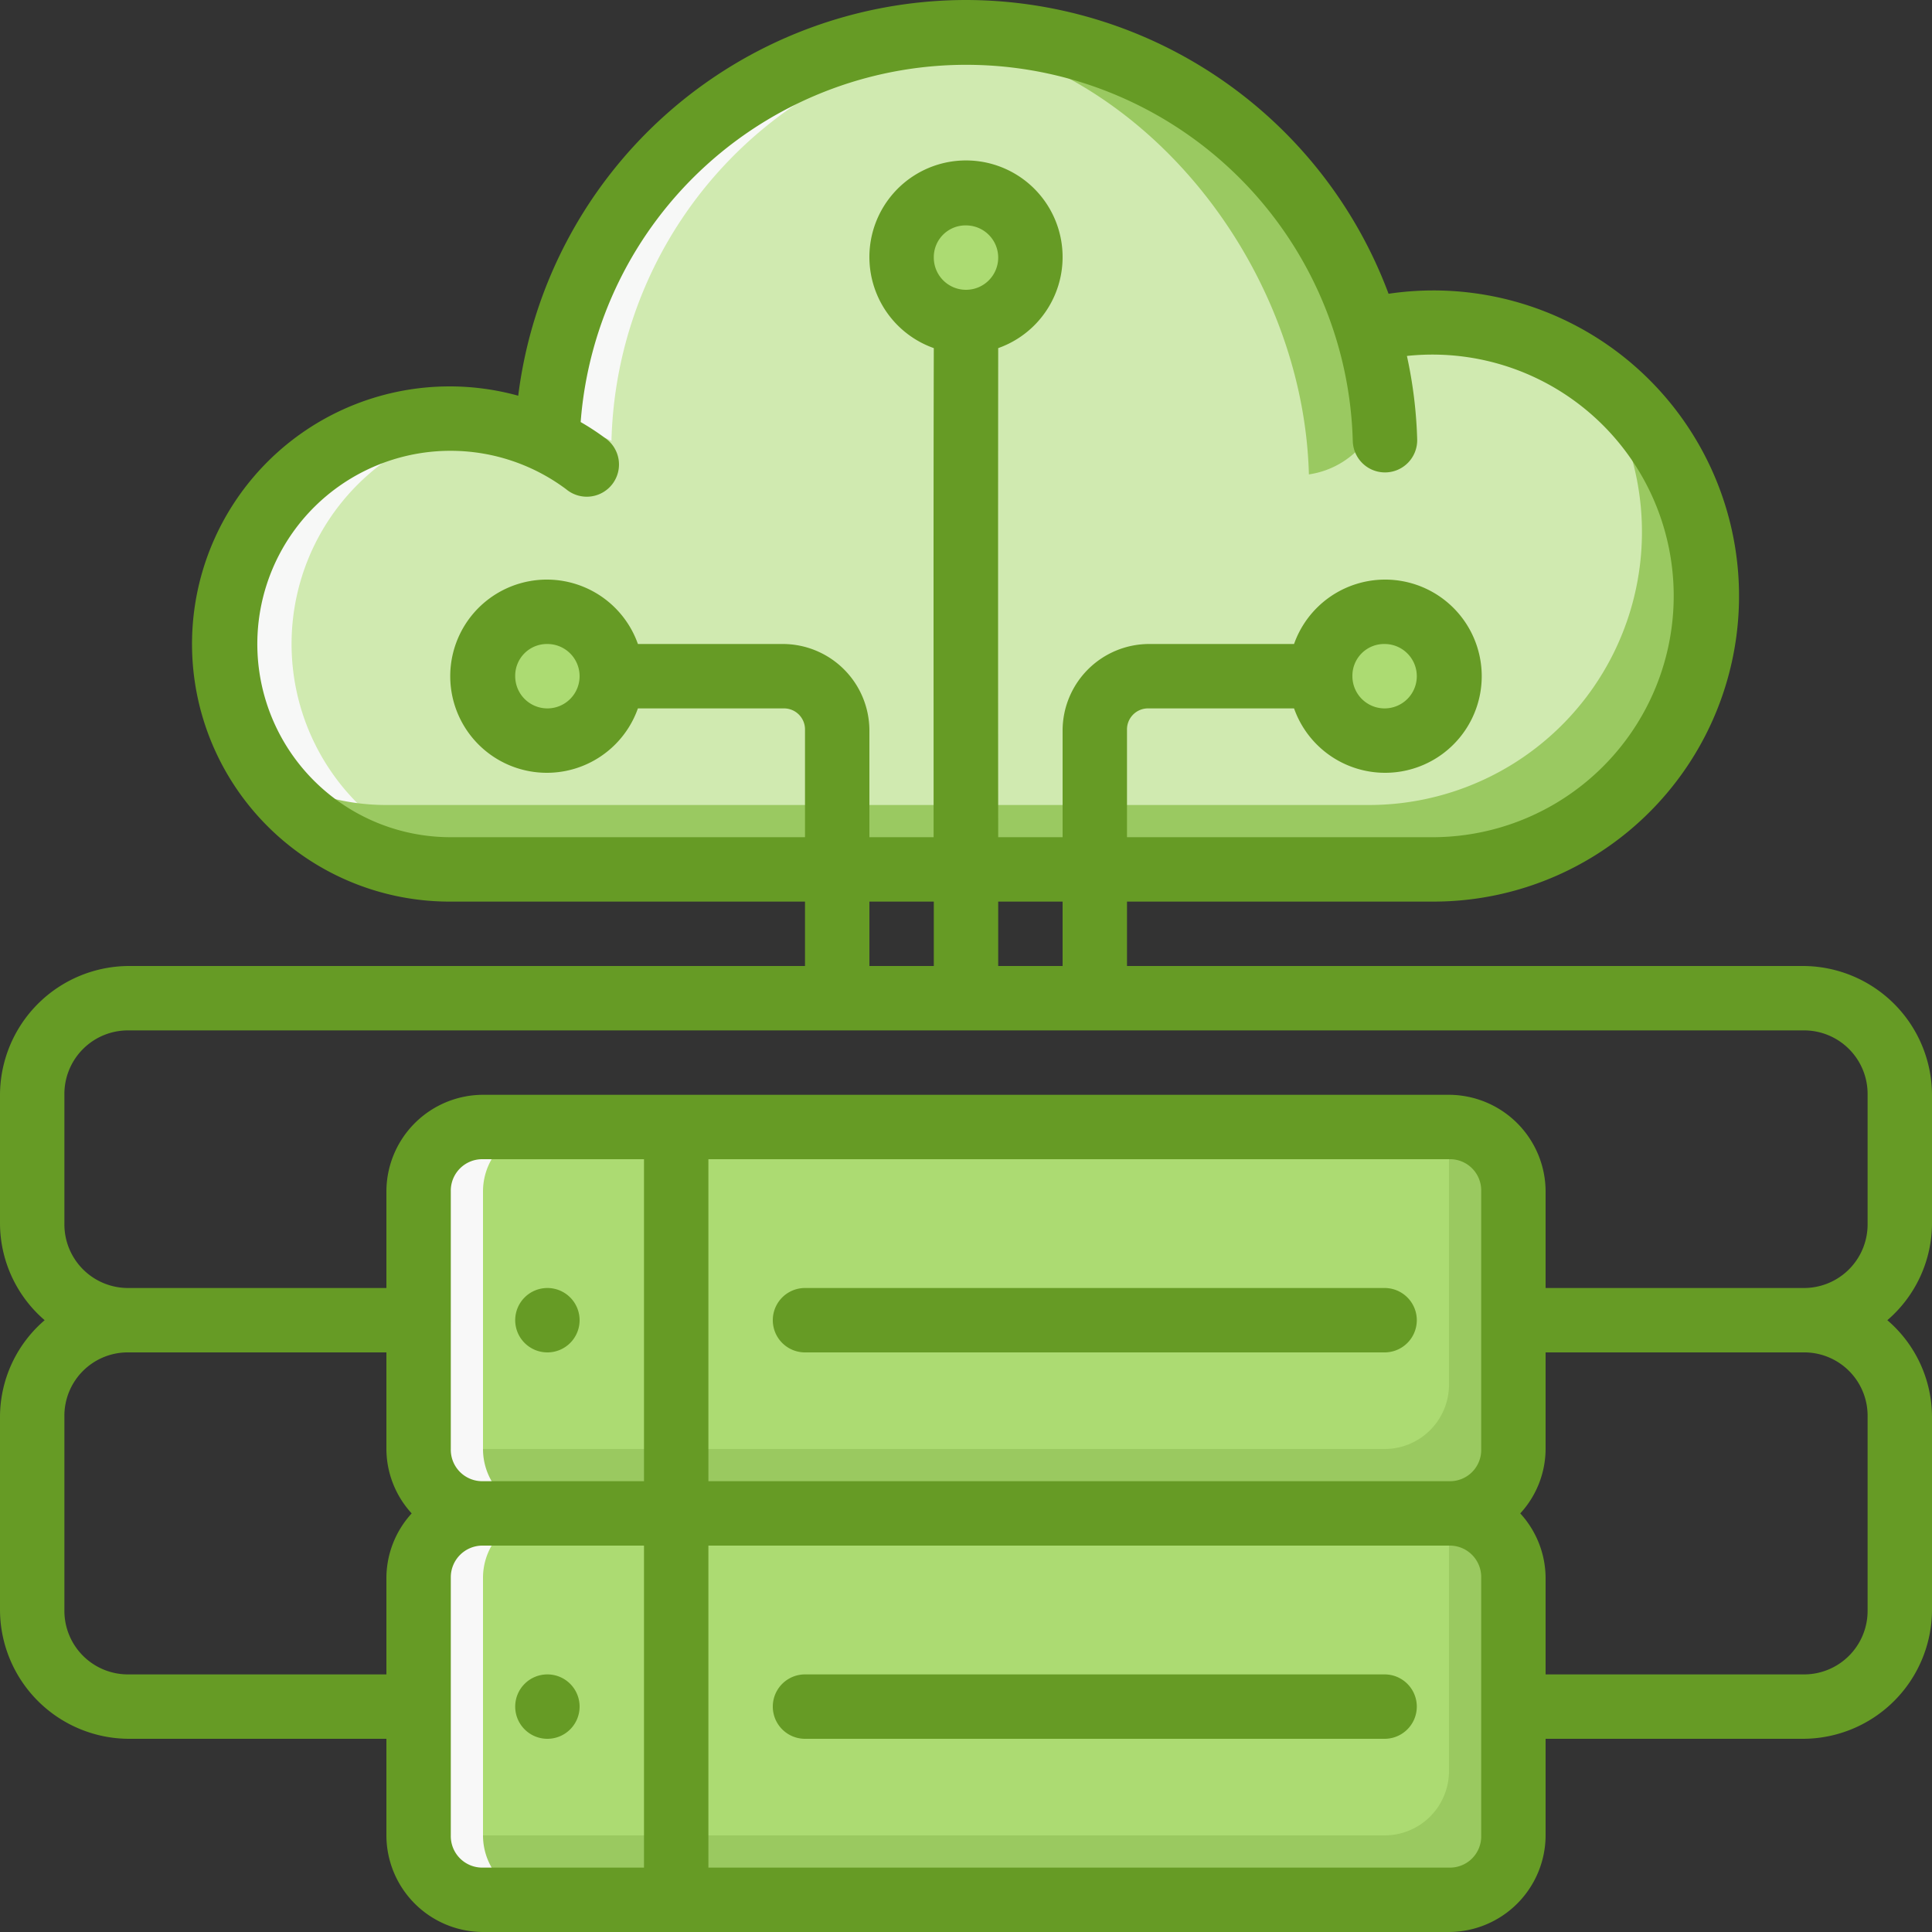 <?xml version="1.0" encoding="UTF-8"?>
<svg xmlns="http://www.w3.org/2000/svg" width="60" height="60" viewBox="0 0 60 60">
  <rect x="0" y="0" width="60" height="60" fill="#333333" stroke="none"/>
  <g id="Group_2693" data-name="Group 2693" transform="translate(-153 -3654)">
    <path id="rect7515" d="M17,37H47a2,2,0,0,1,2,2v8a2,2,0,0,1-2,2H17a2,2,0,0,1-2-2V39A2,2,0,0,1,17,37Z" transform="translate(151 3652)" fill="#acdb72"></path>
    <path id="rect7523" d="M47,37v8a2,2,0,0,1-2,2H15a2,2,0,0,0,2,2H47a2,2,0,0,0,2-2V39A2,2,0,0,0,47,37Z" transform="translate(151 3652)" fill="#9ac960"></path>
    <path id="rect7517" d="M17,49H47a2,2,0,0,1,2,2v8a2,2,0,0,1-2,2H17a2,2,0,0,1-2-2V51A2,2,0,0,1,17,49Z" transform="translate(151 3652)" fill="#acdb72"></path>
    <path id="path7527" d="M47,49v8a2,2,0,0,1-2,2H15a2,2,0,0,0,2,2H47a2,2,0,0,0,2-2V51A2,2,0,0,0,47,49Z" transform="translate(151 3652)" fill="#9ac960"></path>
    <path id="path7494" d="M32,3A13.015,13.015,0,0,0,18.99,15.67v.017A6.994,6.994,0,1,0,16,29H46.521a8.5,8.5,0,1,0-1.675-16.838l-.4.07A13.014,13.014,0,0,0,32,3Z" transform="translate(151 3652)" fill="#d2ecb1" opacity="0.986" style="mix-blend-mode: normal;isolation: isolate"></path>
    <path id="path842" d="M32,3A13,13,0,0,0,19.035,15.09a7.143,7.143,0,0,1,1.955.6V15.67A13.008,13.008,0,0,1,33.072,3.045Q32.541,3,32,3Zm14.367,9.018c.024.072.052.141.074.214l.4-.07c.22-.044.442-.06.664-.086A8.531,8.531,0,0,0,46.367,12.018ZM16,15a7,7,0,0,0,0,14h2a7,7,0,0,1-1.012-13.918A6.629,6.629,0,0,0,16,15Z" transform="translate(151 3652)" fill="#f8f8f8" opacity="0.986" style="mix-blend-mode: normal;isolation: isolate"></path>
    <path id="path7501" d="M51.381,13.547A8.48,8.48,0,0,1,44.521,27H14a6.971,6.971,0,0,1-3.846-1.154A6.991,6.991,0,0,0,16,29H46.521a8.492,8.492,0,0,0,4.86-15.453Z" transform="translate(151 3652)" fill="#9ac960" opacity="0.986" style="mix-blend-mode: normal;isolation: isolate"></path>
    <path id="path7506" d="M44.883,13.426A12.662,12.662,0,0,0,32,3q-.614,0-1.225.061c6.552.619,11.7,7.093,11.874,13.672A2.7,2.7,0,0,0,44.883,13.426Z" transform="translate(151 3652)" fill="#9ac960" opacity="0.986" style="mix-blend-mode: normal;isolation: isolate"></path>
    <path id="circle7511" d="M47,23a2,2,0,1,1-2-2A2,2,0,0,1,47,23Z" transform="translate(151 3652)" fill="#acdb72" opacity="0.986" style="mix-blend-mode: normal;isolation: isolate"></path>
    <path id="circle7513" d="M17,23a2,2,0,1,0,2-2A2,2,0,0,0,17,23Z" transform="translate(151 3652)" fill="#acdb72" opacity="0.986" style="mix-blend-mode: normal;isolation: isolate"></path>
    <path id="circle7509" d="M34,10a2,2,0,1,1-2-2A2,2,0,0,1,34,10Z" transform="translate(151 3652)" fill="#acdb72" opacity="0.986" style="mix-blend-mode: normal;isolation: isolate"></path>
    <path id="path847" d="M17,37a2,2,0,0,0-2,2v8a2,2,0,0,0,2,2h2a2,2,0,0,1-2-2V39a2,2,0,0,1,2-2Z" transform="translate(151 3652)" fill="#f8f8f8"></path>
    <path id="path850" d="M17,49a2,2,0,0,0-2,2v8a2,2,0,0,0,2,2h2a2,2,0,0,1-2-2V51a2,2,0,0,1,2-2Z" transform="translate(151 3652)" fill="#f8f8f8"></path>
    <path id="path2884" d="M32,2A14.03,14.03,0,0,0,18.094,14.289,8,8,0,1,0,16,30H27v2H6a4.016,4.016,0,0,0-4,4v4a3.979,3.979,0,0,0,1.387,3A3.963,3.963,0,0,0,2,46v6a4.015,4.015,0,0,0,4,4h8V59a3.008,3.008,0,0,0,3,3H47a3.01,3.01,0,0,0,3-3V56h8a4.013,4.013,0,0,0,4-4V46A3.963,3.963,0,0,0,60.613,43,3.979,3.979,0,0,0,62,40V36a4.015,4.015,0,0,0-4-4H37V30h9.523a9.49,9.49,0,1,0-1.4-18.877A14.028,14.028,0,0,0,32,2ZM44.012,15.7a1,1,0,0,0,2-.058,13.941,13.941,0,0,0-.319-2.588A7.494,7.494,0,1,1,46.521,28H37V24.67A.653.653,0,0,1,37.67,24h4.518a3,3,0,1,0,0-2H37.67A2.692,2.692,0,0,0,35,24.67V28H33q-.007-7.594,0-15.189a3,3,0,1,0-2,0c-.013,5.056-.006,10.127-.006,15.189H29V24.67A2.692,2.692,0,0,0,26.33,22H21.811a3,3,0,1,0,0,2H26.33A.653.653,0,0,1,27,24.67V28H15.994a6,6,0,1,1,3.588-10.807,1,1,0,1,0,1.195-1.6,7.847,7.847,0,0,0-.744-.486,12.009,12.009,0,0,1,23.979.6ZM32,9a1,1,0,1,1-1,1A.985.985,0,0,1,32,9ZM19,22A1,1,0,1,1,18,23,.985.985,0,0,1,19,22Zm26,0a1,1,0,1,1-1,1A.985.985,0,0,1,45,22ZM29,30H31v2H29ZM33,30h2v2H33ZM6,34H58a1.974,1.974,0,0,1,2,2v4a1.976,1.976,0,0,1-2,2H50V39a3.01,3.01,0,0,0-3-3H17a3.008,3.008,0,0,0-3,3V42H6a1.976,1.976,0,0,1-2-2V36A1.974,1.974,0,0,1,6,34Zm11,4h5V48H17a.977.977,0,0,1-1-1V43.057A.542.542,0,0,0,16,43V39A.977.977,0,0,1,17,38Zm7,0H47a.97.97,0,0,1,1,1v8a.97.97,0,0,1-1,1H24Zm-5,4a1,1,0,1,0,1,1A1,1,0,0,0,19,42Zm8,0a1,1,0,1,0,0,2H45a1,1,0,0,0,0-2ZM14,44v3a2.972,2.972,0,0,0,.785,2A2.985,2.985,0,0,0,14,51v3H6a1.974,1.974,0,0,1-2-2V46A1.968,1.968,0,0,1,6,44ZM50,44h8A1.968,1.968,0,0,1,60,46v6a1.974,1.974,0,0,1-2,2H50V51a2.987,2.987,0,0,0-.787-2A2.973,2.973,0,0,0,50,47ZM17,50h5V60H17a.977.977,0,0,1-1-1V51A.984.984,0,0,1,17,50Zm7,0H47a.977.977,0,0,1,1,1v8a.97.97,0,0,1-1,1H24ZM27,54a1,1,0,1,0,0,2H45a1,1,0,0,0,0-2Zm-8,0a1,1,0,1,0,1,1A1,1,0,0,0,19,54Z" transform="translate(151 3652)" fill="#669b25"></path>
  </g>
</svg>
